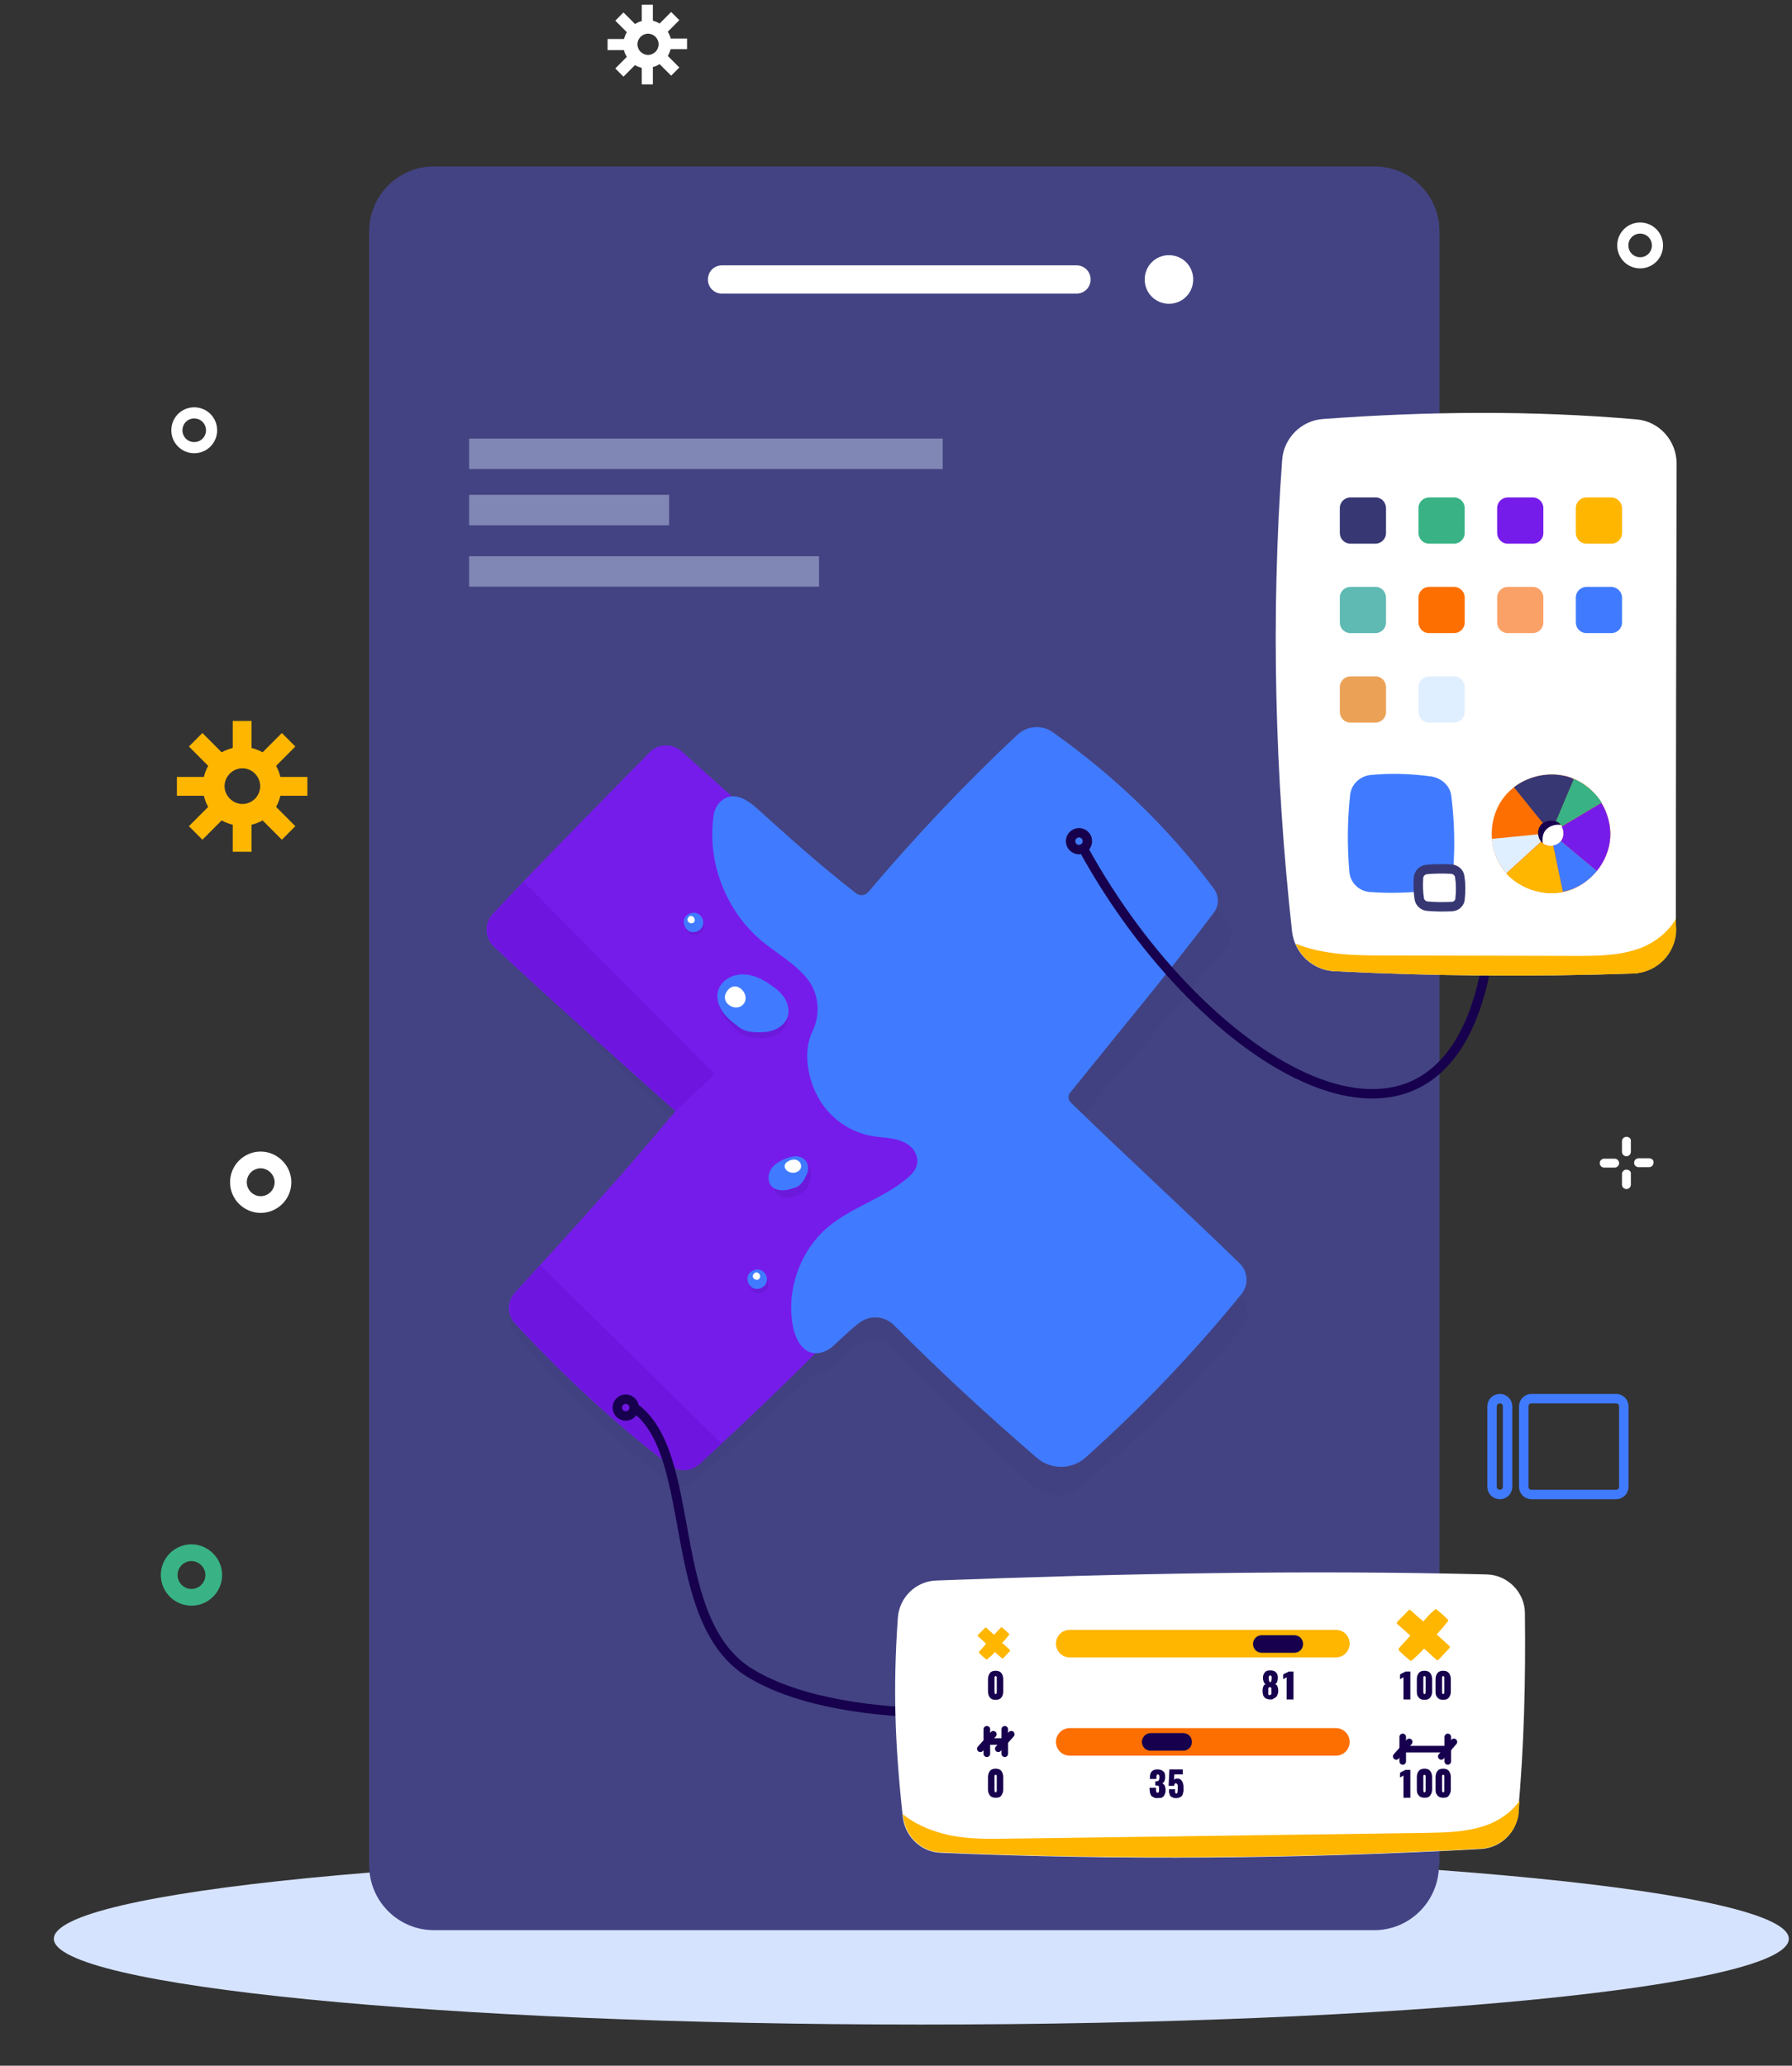 <svg width="190" height="219" viewBox="0 0 190 219" fill="none" xmlns="http://www.w3.org/2000/svg">
<rect x="0" y="0" width="190" height="219" fill="#333333" stroke="none"/>
<g clip-path="url(#clip0_477_964)">
<path d="M189.663 205.546C189.663 210.588 148.509 214.638 97.685 214.638C46.906 214.638 5.708 210.545 5.708 205.546C5.708 200.505 46.861 196.455 97.685 196.455C148.509 196.455 189.663 200.548 189.663 205.546Z" fill="#D6E3FE"/>
<path d="M32.591 84.367V82.37H29.732C29.63 81.961 29.477 81.551 29.272 81.193L31.314 79.145L29.885 77.712L27.843 79.76C27.485 79.555 27.077 79.401 26.669 79.299V76.433H24.677V79.299C24.269 79.401 23.86 79.555 23.503 79.76L21.461 77.712L20.031 79.145L22.073 81.193C21.869 81.551 21.716 81.961 21.614 82.37H18.755V84.367H21.614C21.716 84.776 21.869 85.185 22.073 85.544L20.031 87.591L21.461 89.024L23.503 86.977C23.86 87.182 24.269 87.335 24.677 87.438V90.304H26.669V87.438C27.077 87.335 27.485 87.182 27.843 86.977L29.885 89.024L31.314 87.591L29.272 85.544C29.477 85.185 29.63 84.776 29.732 84.367H32.591ZM25.698 85.237C24.677 85.237 23.809 84.367 23.809 83.343C23.809 82.319 24.677 81.449 25.698 81.449C26.72 81.449 27.587 82.319 27.587 83.343C27.587 84.418 26.72 85.237 25.698 85.237Z" fill="#FFB600"/>
<path d="M72.845 5.26V4.083H71.109C71.058 3.827 70.956 3.622 70.803 3.366L72.028 2.138L71.16 1.268L69.935 2.496C69.731 2.343 69.475 2.292 69.22 2.189V0.5H68.046V2.24C67.791 2.292 67.586 2.394 67.331 2.547L66.106 1.319L65.238 2.189L66.463 3.418C66.31 3.622 66.259 3.878 66.157 4.134H64.421V5.311H66.157C66.208 5.567 66.31 5.772 66.463 6.028L65.238 7.257L66.106 8.127L67.331 6.898C67.535 7.052 67.791 7.103 68.046 7.205V8.946H69.22V7.103C69.475 7.052 69.68 6.949 69.935 6.796L71.16 8.024L72.028 7.154L70.803 5.926C70.956 5.721 71.007 5.465 71.109 5.209H72.845V5.26ZM68.71 5.823C68.097 5.823 67.586 5.311 67.586 4.697C67.586 4.083 68.097 3.571 68.71 3.571C69.322 3.571 69.833 4.083 69.833 4.697C69.833 5.311 69.322 5.823 68.71 5.823Z" fill="white"/>
<path d="M152.566 197.744C152.566 201.519 149.518 204.634 145.693 204.634H46.014C42.249 204.634 39.142 201.579 39.142 197.744V24.536C39.142 20.762 42.189 17.646 46.014 17.646H145.753C149.518 17.646 152.625 20.702 152.625 24.536V197.744H152.566Z" fill="#434383"/>
<path d="M115.634 29.629C115.634 30.467 114.977 31.126 114.14 31.126H76.552C75.715 31.126 75.058 30.467 75.058 29.629C75.058 28.79 75.715 28.131 76.552 28.131H114.14C114.977 28.131 115.634 28.79 115.634 29.629Z" fill="white"/>
<path d="M126.51 29.629C126.51 31.067 125.375 32.205 123.941 32.205C122.507 32.205 121.371 31.067 121.371 29.629C121.371 28.191 122.507 27.053 123.941 27.053C125.375 27.053 126.51 28.191 126.51 29.629Z" fill="white"/>
<path d="M175.736 26.02C175.736 27.044 174.919 27.863 173.898 27.863C172.876 27.863 172.06 27.044 172.06 26.02C172.06 24.997 172.876 24.178 173.898 24.178C174.919 24.178 175.736 24.997 175.736 26.02Z" stroke="white" stroke-width="1.182" stroke-miterlimit="10"/>
<path d="M22.431 45.616C22.431 46.64 21.614 47.459 20.593 47.459C19.572 47.459 18.755 46.64 18.755 45.616C18.755 44.592 19.572 43.773 20.593 43.773C21.614 43.773 22.431 44.592 22.431 45.616Z" stroke="white" stroke-width="1.182" stroke-miterlimit="10"/>
<path d="M160.644 67.439C160.644 66.995 160.988 66.65 161.432 66.65H176.164C176.608 66.65 176.953 66.995 176.953 67.439C176.953 67.883 176.608 68.229 176.164 68.229H161.432C160.988 68.229 160.644 67.883 160.644 67.439Z" stroke="#FFB600" stroke-miterlimit="10" stroke-linecap="round" stroke-linejoin="round"/>
<path d="M160.644 70.72C160.644 70.276 160.988 69.93 161.432 69.93H169.857C170.301 69.93 170.646 70.276 170.646 70.72C170.646 71.164 170.301 71.509 169.857 71.509H161.432C160.988 71.509 160.644 71.164 160.644 70.72Z" stroke="#FFB600" stroke-miterlimit="10" stroke-linecap="round" stroke-linejoin="round"/>
<path d="M160.644 64.158C160.644 63.714 160.988 63.369 161.432 63.369H176.164C176.608 63.369 176.953 63.714 176.953 64.158C176.953 64.602 176.608 64.948 176.164 64.948H161.432C160.988 64.948 160.644 64.602 160.644 64.158Z" stroke="#FFB600" stroke-miterlimit="10" stroke-linecap="round" stroke-linejoin="round"/>
<path d="M22.664 166.977C22.664 168.281 21.603 169.343 20.302 169.343C19 169.343 17.939 168.281 17.939 166.977C17.939 165.674 19 164.612 20.302 164.612C21.555 164.612 22.664 165.674 22.664 166.977Z" stroke="#39B385" stroke-width="1.774" stroke-miterlimit="10"/>
<path d="M30.004 125.337C30.004 126.64 28.943 127.702 27.641 127.702C26.34 127.702 25.279 126.64 25.279 125.337C25.279 124.034 26.34 122.972 27.641 122.972C28.895 122.972 30.004 124.034 30.004 125.337Z" stroke="white" stroke-width="1.774" stroke-miterlimit="10"/>
<path d="M172.443 124C172.186 124 171.972 124.215 171.972 124.472V125.588C171.972 125.846 172.186 126.061 172.443 126.061C172.701 126.061 172.915 125.846 172.915 125.588V124.472C172.958 124.215 172.743 124 172.443 124Z" fill="white"/>
<path d="M171.2 122.841H170.085C169.828 122.841 169.613 123.055 169.613 123.313C169.613 123.571 169.828 123.785 170.085 123.785H171.2C171.457 123.785 171.671 123.571 171.671 123.313C171.671 123.055 171.457 122.841 171.2 122.841Z" fill="white"/>
<path d="M172.443 120.522C172.186 120.522 171.972 120.737 171.972 120.995V122.111C171.972 122.369 172.186 122.583 172.443 122.583C172.701 122.583 172.915 122.369 172.915 122.111V120.995C172.958 120.737 172.743 120.522 172.443 120.522Z" fill="white"/>
<path d="M174.844 122.798H173.729C173.472 122.798 173.258 123.013 173.258 123.27C173.258 123.528 173.472 123.742 173.729 123.742H174.844C175.102 123.742 175.316 123.528 175.316 123.27C175.359 123.013 175.144 122.798 174.844 122.798Z" fill="white"/>
<path d="M171.346 158.442H162.378C161.914 158.442 161.557 158.085 161.557 157.62V149.106C161.557 148.641 161.914 148.283 162.378 148.283H171.346C171.81 148.283 172.167 148.641 172.167 149.106V157.62C172.167 158.085 171.81 158.442 171.346 158.442Z" stroke="#407BFF" stroke-miterlimit="10" stroke-linecap="round" stroke-linejoin="round"/>
<path d="M159.019 158.442C158.555 158.442 158.197 158.085 158.197 157.62V149.106C158.197 148.641 158.555 148.283 159.019 148.283C159.483 148.283 159.841 148.641 159.841 149.106V157.62C159.841 158.085 159.483 158.442 159.019 158.442Z" stroke="#407BFF" stroke-miterlimit="10" stroke-linecap="round" stroke-linejoin="round"/>
<path opacity="0.4" d="M99.951 46.497H49.742V49.725H99.951V46.497Z" fill="#E0EFFF"/>
<path opacity="0.4" d="M70.94 52.46H49.742V55.687H70.94V52.46Z" fill="#E0EFFF"/>
<path opacity="0.4" d="M86.839 58.969H49.742V62.196H86.839V58.969Z" fill="#E0EFFF"/>
<path opacity="0.09" d="M131.605 137.588C125.753 131.555 119.901 125.841 114.252 119.982C113.963 119.692 113.963 119.228 114.223 118.938C119.438 112.875 124.913 106.755 130.07 100.374C130.649 99.649 130.678 98.605 130.156 97.85C125.492 91.121 119.872 85.465 113.586 80.679C112.485 79.838 110.95 79.896 109.907 80.824C104.171 85.842 98.696 91.295 93.51 97.009C93.192 97.386 92.612 97.415 92.236 97.096C88.47 93.963 85.312 90.947 82.183 87.901C81.43 87.176 80.445 86.393 79.46 86.393C77.693 84.711 75.955 83.057 74.217 81.375C73.29 80.476 71.812 80.476 70.856 81.375C65.207 86.77 58.95 92.629 53.649 97.995C52.721 98.953 52.693 100.461 53.649 101.418C57.415 105.247 66.888 114.297 72.334 119.489C66.54 126.044 60.63 132.135 54.72 138.168C53.851 139.068 53.793 140.489 54.633 141.446C59.5 147.073 64.802 152.323 70.567 157.022C71.465 157.747 72.768 157.747 73.666 156.993C77.954 153.309 82.183 149.51 86.384 145.623C86.587 145.623 86.818 145.623 87.079 145.536C87.543 145.42 87.977 145.159 88.354 144.84C90.266 143.128 90.642 142.867 91.106 142.548C92.236 141.736 93.8 141.91 94.756 142.925C99.449 147.972 104.374 152.816 109.443 157.486C110.892 158.821 113.094 158.879 114.6 157.602C120.741 152.468 126.477 146.87 131.721 140.808C132.503 139.88 132.474 138.488 131.605 137.588Z" fill="#373773"/>
<path d="M92.584 137.299C86.587 143.448 80.446 149.481 74.13 155.224C73.261 156.008 71.958 156.066 71.031 155.369C65.121 150.874 59.646 145.769 54.605 140.315C53.736 139.387 53.736 137.966 54.605 137.038C60.312 130.801 66.019 124.536 71.61 117.807C65.99 112.789 56.227 104.029 52.346 100.345C51.39 99.417 51.332 97.909 52.23 96.923C57.386 91.383 63.441 85.32 68.887 79.751C69.785 78.823 71.263 78.794 72.248 79.635C78.389 85.146 84.559 90.657 91.28 96.372C96.64 90.106 102.289 84.102 108.401 78.649C109.27 77.866 110.574 77.837 111.501 78.533C117.237 82.942 122.654 87.844 127.926 93.5C128.738 94.37 128.796 95.704 128.071 96.662C123.002 103.217 117.497 109.511 111.385 116.125C117.7 121.752 123.987 127.408 130.418 133.354C131.403 134.282 131.461 135.819 130.534 136.806L114.224 154.064C113.326 155.021 111.791 155.079 110.806 154.18L92.584 137.299Z" fill="#761CEA"/>
<path d="M52.259 96.893C51.361 97.88 51.389 99.388 52.374 100.316C56.256 104.029 66.019 112.76 71.639 117.778L75.782 113.891C69.032 107.074 62.282 100.287 55.532 93.471C54.373 94.631 53.301 95.791 52.259 96.893Z" fill="#6E16DF"/>
<path d="M96.494 132.832L92.583 137.299L110.834 154.151C111.819 155.05 113.325 154.992 114.252 154.035L117.381 150.699L96.494 132.832Z" fill="#6560D6"/>
<path d="M74.16 155.224C74.942 154.499 75.725 153.774 76.507 153.049C70.105 146.726 63.673 140.431 57.271 134.108C56.402 135.065 55.504 136.052 54.635 137.009C53.795 137.937 53.795 139.358 54.635 140.286C59.676 145.739 65.151 150.845 71.061 155.34C71.988 156.066 73.291 156.008 74.16 155.224Z" fill="#6E16DF"/>
<path d="M131.634 137.183C126.593 143.39 121.06 149.191 115.093 154.528C113.644 155.833 111.413 155.833 109.936 154.557C104.722 150.061 99.652 145.391 94.785 140.489C93.8 139.503 92.236 139.387 91.135 140.228C90.671 140.576 90.295 140.866 88.441 142.607C88.093 142.955 87.659 143.216 87.195 143.361C85.341 143.912 84.414 142.201 84.095 140.721C83.313 136.864 84.791 132.629 87.803 130.076C90.295 127.988 93.597 127.06 96.089 125C96.842 124.391 97.537 123.579 97.161 122.477C96.987 121.955 96.61 121.549 96.147 121.258C95.017 120.591 93.713 120.649 92.496 120.446C90.034 120.04 87.832 118.416 86.674 116.211C85.544 114.065 85.196 111.309 86.123 109.395C86.992 107.597 86.876 105.45 85.66 103.855C84.327 102.144 82.357 101.099 80.706 99.707C76.94 96.516 74.941 91.353 75.665 86.451C75.752 85.842 76.042 85.262 76.505 84.885C77.838 83.783 79.344 84.856 80.445 85.871C83.69 88.801 86.934 91.731 90.787 94.718C91.164 95.008 91.743 94.95 92.062 94.573C97.045 88.685 102.346 83.058 107.908 77.866C108.922 76.938 110.457 76.822 111.587 77.605C118.018 82.159 123.812 87.641 128.708 94.225C129.259 94.979 129.259 96.023 128.708 96.749C123.754 103.304 118.482 109.598 113.47 115.834C113.21 116.153 113.239 116.589 113.528 116.879C119.351 122.564 125.406 128.075 131.431 133.934C132.329 134.804 132.416 136.225 131.634 137.183Z" fill="#407BFF"/>
<path opacity="0.09" d="M78.157 109.308C77.578 108.756 76.998 108.205 76.593 107.538C76.187 106.842 76.013 106.001 76.274 105.276C76.65 104.232 77.867 103.68 78.939 103.767C80.04 103.855 81.025 104.464 81.865 105.16C82.386 105.595 82.879 106.088 83.198 106.697C83.516 107.306 83.632 108.06 83.342 108.669C82.966 109.569 81.923 110.062 80.938 110.062C80.04 110.062 78.91 110.004 78.157 109.308Z" fill="#17014E"/>
<path d="M78.36 108.902C77.722 108.409 77.085 107.945 76.651 107.307C76.187 106.668 75.926 105.827 76.129 105.073C76.419 104 77.549 103.333 78.65 103.304C79.75 103.275 80.793 103.768 81.691 104.406C82.271 104.783 82.792 105.218 83.169 105.798C83.545 106.378 83.719 107.103 83.516 107.771C83.227 108.699 82.242 109.279 81.257 109.395C80.301 109.482 79.171 109.511 78.36 108.902Z" fill="#407BFF"/>
<path d="M76.998 105.218C76.332 106.407 78.157 107.422 78.881 106.378C79.606 105.334 77.896 103.651 76.998 105.218Z" fill="white"/>
<path opacity="0.09" d="M85.08 126.45C84.674 126.682 84.269 126.885 83.834 126.972C83.4 127.059 82.907 127.001 82.531 126.74C82.038 126.334 81.951 125.58 82.183 125C82.415 124.42 82.936 123.985 83.458 123.637C83.776 123.434 84.153 123.231 84.53 123.173C84.906 123.115 85.341 123.173 85.63 123.434C86.065 123.811 86.123 124.449 85.949 125C85.804 125.58 85.573 126.189 85.08 126.45Z" fill="#17014E"/>
<path d="M84.328 125.899C83.893 126.044 83.459 126.189 82.995 126.189C82.532 126.189 82.068 126.073 81.778 125.725C81.373 125.261 81.431 124.478 81.749 123.956C82.097 123.434 82.676 123.086 83.256 122.854C83.632 122.709 84.009 122.593 84.386 122.593C84.791 122.593 85.168 122.767 85.428 123.057C85.776 123.492 85.747 124.159 85.457 124.652C85.226 125.174 84.878 125.725 84.328 125.899Z" fill="#407BFF"/>
<path d="M83.516 123.144C82.647 123.695 83.69 124.681 84.559 124.217C85.428 123.753 84.704 122.419 83.516 123.144Z" fill="white"/>
<path opacity="0.09" d="M74.044 97.155C73.552 96.952 72.914 97.213 72.683 97.706C72.48 98.199 72.74 98.837 73.233 99.069C73.725 99.272 74.363 99.04 74.594 98.547C74.826 98.054 74.594 97.387 74.044 97.155Z" fill="#17014E"/>
<path d="M73.929 96.836C73.436 96.633 72.799 96.894 72.567 97.387C72.365 97.88 72.625 98.518 73.118 98.75C73.61 98.953 74.248 98.721 74.479 98.228C74.711 97.735 74.479 97.068 73.929 96.836Z" fill="#407BFF"/>
<path d="M72.943 97.329C72.712 97.735 73.349 98.112 73.61 97.735C73.841 97.358 73.262 96.778 72.943 97.329Z" fill="white"/>
<path opacity="0.09" d="M80.853 135.152C80.36 134.949 79.723 135.21 79.491 135.703C79.288 136.196 79.549 136.834 80.041 137.066C80.534 137.269 81.171 137.037 81.403 136.544C81.635 136.051 81.403 135.384 80.853 135.152Z" fill="#17014E"/>
<path d="M80.678 134.659C80.185 134.456 79.548 134.717 79.316 135.21C79.114 135.703 79.374 136.341 79.867 136.573C80.359 136.776 80.996 136.544 81.228 136.051C81.46 135.558 81.228 134.891 80.678 134.659Z" fill="#407BFF"/>
<path d="M79.867 135.123C79.635 135.529 80.273 135.906 80.534 135.529C80.794 135.152 80.186 134.572 79.867 135.123Z" fill="white"/>
<path d="M114.402 90.071C114.893 90.071 115.292 89.672 115.292 89.179C115.292 88.686 114.893 88.287 114.402 88.287C113.91 88.287 113.511 88.686 113.511 89.179C113.511 89.672 113.91 90.071 114.402 90.071Z" stroke="#17014E" stroke-miterlimit="10" stroke-linecap="round" stroke-linejoin="round"/>
<path d="M114.847 89.949C127.641 113.301 152.624 128.017 157.523 102.76" stroke="#17014E" stroke-miterlimit="10" stroke-linecap="round" stroke-linejoin="round"/>
<path d="M173.152 103.207C162.584 103.572 152.016 103.491 141.449 102.964C139.141 102.842 137.278 101.058 136.995 98.788C135.173 82.207 134.727 65.463 135.942 48.76C136.104 46.45 137.966 44.585 140.274 44.422C151.288 43.612 162.341 43.49 173.517 44.463C175.946 44.666 177.768 46.733 177.768 49.166C177.728 65.423 177.687 81.72 177.687 98.545C177.687 101.018 175.703 103.085 173.152 103.207Z" fill="white"/>
<path d="M177.687 97.409C176.878 98.828 175.42 99.963 173.881 100.531C171.695 101.342 169.306 101.342 166.998 101.342C160.317 101.342 153.677 101.301 146.996 101.301C143.757 101.301 140.396 101.261 137.359 100.044C138.048 101.707 139.627 102.842 141.489 102.963C152.057 103.49 162.625 103.571 173.193 103.207C175.703 103.125 177.728 101.058 177.728 98.504C177.687 98.139 177.687 97.774 177.687 97.409Z" fill="#FFB600"/>
<path d="M153.879 84.395C154.202 86.99 154.283 89.625 154.081 92.22C154 93.314 153.109 94.247 152.016 94.369C149.749 94.652 147.481 94.734 145.254 94.571C144.08 94.49 143.149 93.558 143.068 92.423C142.825 89.666 142.865 86.909 143.149 84.274C143.27 83.139 144.201 82.287 145.295 82.166C147.36 81.963 149.465 82.004 151.814 82.328C152.907 82.531 153.757 83.341 153.879 84.395Z" fill="#407BFF"/>
<path d="M153.96 96.112C153.07 96.152 152.219 96.152 151.329 96.071C150.883 96.031 150.519 95.666 150.478 95.26C150.357 94.49 150.357 93.801 150.397 93.071C150.438 92.585 150.802 92.22 151.288 92.179C152.138 92.098 152.989 92.098 153.879 92.139C154.325 92.179 154.73 92.504 154.77 92.95C154.892 93.679 154.892 94.45 154.811 95.22C154.811 95.706 154.446 96.071 153.96 96.112Z" fill="white"/>
<path d="M153.96 96.112C153.07 96.152 152.219 96.152 151.329 96.071C150.883 96.031 150.519 95.666 150.478 95.26C150.357 94.49 150.357 93.801 150.397 93.071C150.438 92.585 150.802 92.22 151.288 92.179C152.138 92.098 152.989 92.098 153.879 92.139C154.325 92.179 154.73 92.504 154.77 92.95C154.892 93.679 154.892 94.45 154.811 95.22C154.811 95.706 154.446 96.071 153.96 96.112Z" stroke="#373773" stroke-miterlimit="10" stroke-linecap="round" stroke-linejoin="round"/>
<path d="M163.637 89.707C163.637 89.707 163.313 88.612 163.92 87.963C164.69 87.153 165.823 87.517 165.823 87.517C165.823 87.517 165.337 86.18 163.677 86.382C162.058 86.544 162.179 89.099 163.637 89.707Z" fill="#17014E"/>
<path d="M166.431 82.409C163.961 81.599 161.006 82.49 159.426 84.558C157.847 86.626 157.726 89.707 159.184 91.896C160.641 94.085 163.516 95.139 166.067 94.491C168.577 93.801 170.561 91.409 170.723 88.815C170.885 86.22 169.346 83.382 166.431 82.409ZM165.419 89.261C164.933 89.788 164.042 89.828 163.516 89.342C162.99 88.896 162.909 87.963 163.394 87.436C163.84 86.909 164.731 86.788 165.297 87.234C165.945 87.801 165.905 88.774 165.419 89.261Z" fill="#FD6F00"/>
<path d="M165.701 94.572L164.689 89.666C164.284 89.747 163.839 89.666 163.515 89.382C163.475 89.342 163.434 89.301 163.394 89.261L159.709 92.626C161.207 94.207 163.556 95.018 165.701 94.572Z" fill="#FFB600"/>
<path d="M159.183 91.896C159.345 92.14 159.548 92.383 159.71 92.586L163.394 89.221C163.192 89.018 163.111 88.734 163.07 88.45C161.613 88.613 159.305 88.815 158.171 88.937C158.252 89.991 158.616 91.045 159.183 91.896Z" fill="#E0EFFF"/>
<path d="M166.431 82.409C164.447 81.761 162.139 82.207 160.52 83.463L163.597 87.274C163.961 86.99 164.528 86.909 164.973 87.112L166.876 82.612C166.714 82.531 166.593 82.45 166.431 82.409Z" fill="#373773"/>
<path d="M166.877 82.571L164.974 87.071C165.095 87.112 165.176 87.152 165.298 87.234C165.419 87.355 165.54 87.477 165.621 87.598L169.832 85.085C169.144 84.031 168.132 83.139 166.877 82.571Z" fill="#39B385"/>
<path d="M169.306 92.342C170.116 91.329 170.642 90.112 170.723 88.815C170.804 87.558 170.48 86.261 169.792 85.126L165.581 87.639C165.864 88.126 165.824 88.775 165.5 89.18L169.306 92.342Z" fill="#761CEA"/>
<path d="M169.307 92.342L165.501 89.18C165.461 89.22 165.461 89.22 165.42 89.261C165.218 89.464 164.975 89.585 164.691 89.626L165.704 94.531C165.825 94.491 165.947 94.491 166.028 94.45C167.323 94.166 168.457 93.356 169.307 92.342Z" fill="#407BFF"/>
<path d="M145.862 71.707H143.189C142.582 71.707 142.056 72.194 142.056 72.842V75.477C142.056 76.085 142.542 76.612 143.189 76.612H145.821C146.429 76.612 146.955 76.126 146.955 75.477V72.842C146.955 72.234 146.469 71.707 145.862 71.707Z" fill="#EBA257"/>
<path d="M154.163 71.707H151.531C150.924 71.707 150.397 72.194 150.397 72.842V75.477C150.397 76.085 150.883 76.612 151.531 76.612H154.163C154.77 76.612 155.297 76.126 155.297 75.477V72.842C155.297 72.234 154.811 71.707 154.163 71.707Z" fill="#E0EFFF"/>
<path d="M145.862 62.22H143.189C142.582 62.22 142.056 62.706 142.056 63.355V65.99C142.056 66.598 142.542 67.125 143.189 67.125H145.821C146.429 67.125 146.955 66.639 146.955 65.99V63.355C146.955 62.747 146.469 62.22 145.862 62.22Z" fill="#5EBAB3"/>
<path d="M154.163 62.22H151.531C150.924 62.22 150.397 62.706 150.397 63.355V65.99C150.397 66.598 150.883 67.125 151.531 67.125H154.163C154.77 67.125 155.297 66.639 155.297 65.99V63.355C155.297 62.747 154.811 62.22 154.163 62.22Z" fill="#FD6F00"/>
<path d="M162.504 62.22H159.872C159.265 62.22 158.738 62.706 158.738 63.355V65.99C158.738 66.598 159.224 67.125 159.872 67.125H162.504C163.111 67.125 163.638 66.639 163.638 65.99V63.355C163.638 62.747 163.152 62.22 162.504 62.22Z" fill="#FAA167"/>
<path d="M170.845 62.22H168.213C167.605 62.22 167.079 62.706 167.079 63.355V65.99C167.079 66.598 167.565 67.125 168.213 67.125H170.845C171.452 67.125 171.978 66.639 171.978 65.99V63.355C171.978 62.747 171.452 62.22 170.845 62.22Z" fill="#407BFF"/>
<path d="M145.862 52.733H143.189C142.582 52.733 142.056 53.22 142.056 53.868V56.504C142.056 57.112 142.542 57.639 143.189 57.639H145.821C146.429 57.639 146.955 57.152 146.955 56.504V53.868C146.955 53.26 146.469 52.733 145.862 52.733Z" fill="#373773"/>
<path d="M154.163 52.733H151.531C150.924 52.733 150.397 53.22 150.397 53.868V56.504C150.397 57.112 150.883 57.639 151.531 57.639H154.163C154.77 57.639 155.297 57.152 155.297 56.504V53.868C155.297 53.26 154.811 52.733 154.163 52.733Z" fill="#39B385"/>
<path d="M162.504 52.733H159.872C159.265 52.733 158.738 53.22 158.738 53.868V56.504C158.738 57.112 159.224 57.639 159.872 57.639H162.504C163.111 57.639 163.638 57.152 163.638 56.504V53.868C163.638 53.26 163.152 52.733 162.504 52.733Z" fill="#761CEA"/>
<path d="M170.845 52.733H168.213C167.605 52.733 167.079 53.22 167.079 53.868V56.504C167.079 57.112 167.565 57.639 168.213 57.639H170.845C171.452 57.639 171.978 57.152 171.978 56.504V53.868C171.978 53.26 171.452 52.733 170.845 52.733Z" fill="#FFB600"/>
<path d="M66.344 150.121C66.836 150.121 67.235 149.721 67.235 149.229C67.235 148.736 66.836 148.337 66.344 148.337C65.852 148.337 65.453 148.736 65.453 149.229C65.453 149.721 65.852 150.121 66.344 150.121Z" stroke="#17014E" stroke-miterlimit="10" stroke-linecap="round" stroke-linejoin="round"/>
<path d="M67.302 149.263C74.162 154.278 70.397 171.859 79.578 177.402C90.256 183.843 111.662 181.045 111.662 181.045" stroke="#17014E" stroke-miterlimit="10" stroke-linecap="round" stroke-linejoin="round"/>
<path d="M157.025 196.023C137.955 197.077 118.803 197.239 99.732 196.428C97.667 196.347 95.967 194.726 95.724 192.658C94.873 184.834 94.671 178.955 95.197 171.496C95.359 169.347 97.1 167.644 99.246 167.563C118.641 166.833 138.036 166.428 157.592 166.915C159.86 166.955 161.682 168.82 161.682 171.05C161.763 178.104 161.601 185.158 160.953 192.212C160.791 194.28 159.131 195.901 157.025 196.023Z" fill="white"/>
<path d="M161.116 190.915C160.225 192.172 158.848 193.104 157.35 193.591C155.366 194.239 153.261 194.28 151.196 194.32C136.457 194.523 121.76 194.726 107.021 194.929C104.673 194.969 102.284 195.01 100.017 194.402C98.437 193.996 96.899 193.307 95.725 192.334C95.725 192.415 95.725 192.537 95.765 192.618C96.008 194.685 97.668 196.307 99.774 196.388C118.885 197.199 137.996 197.037 157.067 195.983C159.132 195.861 160.832 194.239 161.035 192.172C161.035 191.766 161.075 191.32 161.116 190.915Z" fill="#FFB600"/>
<path d="M148.806 180.131V177.82L148.441 178.023V177.536C148.441 177.536 148.482 177.496 148.563 177.455C148.603 177.415 148.684 177.374 148.725 177.374C148.765 177.334 148.806 177.334 148.887 177.293C148.927 177.252 148.968 177.252 149.008 177.212H149.535V180.171H148.806V180.131Z" fill="#17014E"/>
<path d="M151.032 180.212C150.749 180.212 150.547 180.131 150.425 179.969C150.263 179.807 150.223 179.604 150.223 179.361V178.023C150.223 177.739 150.304 177.536 150.425 177.374C150.547 177.212 150.749 177.131 151.032 177.131C151.316 177.131 151.518 177.212 151.64 177.374C151.761 177.536 151.842 177.739 151.842 178.023V179.361C151.842 179.604 151.761 179.807 151.64 179.969C151.518 180.131 151.316 180.212 151.032 180.212ZM151.032 179.604C151.113 179.604 151.154 179.523 151.154 179.361V178.023C151.154 178.023 151.154 178.023 151.154 177.982C151.154 177.942 151.154 177.942 151.154 177.942V177.901V177.861V177.82V177.78C151.154 177.78 151.154 177.78 151.113 177.739C151.113 177.739 151.113 177.739 151.073 177.698H151.032C150.992 177.698 150.992 177.698 150.992 177.698C150.992 177.698 150.951 177.698 150.951 177.739C150.951 177.739 150.951 177.78 150.911 177.78V177.82C150.911 177.861 150.911 177.861 150.911 177.861C150.911 177.861 150.911 177.861 150.911 177.901C150.911 177.901 150.911 177.901 150.911 177.942C150.911 177.982 150.911 177.982 150.911 177.982V179.28C150.911 179.523 150.951 179.604 151.032 179.604Z" fill="#17014E"/>
<path d="M153.016 180.212C152.732 180.212 152.53 180.131 152.409 179.969C152.247 179.807 152.206 179.604 152.206 179.361V178.023C152.206 177.739 152.287 177.536 152.409 177.374C152.53 177.212 152.732 177.131 153.016 177.131C153.299 177.131 153.502 177.212 153.623 177.374C153.745 177.536 153.826 177.739 153.826 178.023V179.361C153.826 179.604 153.745 179.807 153.623 179.969C153.502 180.131 153.299 180.212 153.016 180.212ZM153.016 179.604C153.097 179.604 153.137 179.523 153.137 179.361V178.023C153.137 178.023 153.137 178.023 153.137 177.982C153.137 177.942 153.137 177.942 153.137 177.942V177.901V177.861V177.82V177.78C153.137 177.78 153.137 177.78 153.097 177.739C153.097 177.739 153.097 177.739 153.056 177.698H153.016C152.975 177.698 152.975 177.698 152.975 177.698C152.975 177.698 152.935 177.698 152.935 177.739C152.935 177.739 152.935 177.78 152.894 177.78V177.82C152.894 177.861 152.894 177.861 152.894 177.861C152.894 177.861 152.894 177.861 152.894 177.901C152.894 177.901 152.894 177.901 152.894 177.942C152.894 177.982 152.894 177.982 152.894 177.982V179.28C152.894 179.523 152.935 179.604 153.016 179.604Z" fill="#17014E"/>
<path d="M150.994 174.78C150.589 175.226 150.143 175.631 149.698 176.037C149.617 176.077 149.536 176.077 149.496 176.037C149.091 175.712 148.686 175.347 148.321 174.983C148.281 174.901 148.281 174.82 148.321 174.739C148.726 174.293 149.131 173.847 149.536 173.401C149.131 173.037 148.443 172.428 148.159 172.185C148.078 172.104 148.078 172.023 148.159 171.942C148.524 171.537 148.969 171.131 149.334 170.726C149.415 170.645 149.496 170.645 149.577 170.726C150.022 171.131 150.427 171.496 150.913 171.901C151.277 171.455 151.682 171.05 152.127 170.645C152.208 170.604 152.289 170.604 152.33 170.645C152.735 170.969 153.099 171.293 153.504 171.699C153.545 171.78 153.585 171.861 153.504 171.901C153.14 172.347 152.775 172.793 152.33 173.28C152.775 173.685 153.221 174.091 153.666 174.496C153.747 174.577 153.747 174.658 153.666 174.739L152.532 175.956C152.451 176.037 152.37 176.037 152.289 175.956L150.994 174.78Z" fill="#FFB600"/>
<path d="M141.64 175.712H113.419C112.609 175.712 111.961 175.063 111.961 174.252C111.961 173.442 112.609 172.793 113.419 172.793H141.64C142.45 172.793 143.098 173.442 143.098 174.252C143.098 175.063 142.45 175.712 141.64 175.712Z" fill="#FFB600"/>
<path d="M133.786 173.361H137.227C137.754 173.361 138.159 173.766 138.159 174.293C138.159 174.82 137.754 175.225 137.227 175.225H133.786C133.259 175.225 132.854 174.82 132.854 174.293C132.854 173.766 133.259 173.361 133.786 173.361Z" fill="#17014E"/>
<path d="M134.676 180.172C134.514 180.172 134.393 180.131 134.271 180.091C134.15 180.05 134.069 179.969 134.028 179.888C133.947 179.807 133.907 179.685 133.907 179.604C133.866 179.483 133.866 179.402 133.866 179.239V179.199C133.866 179.037 133.907 178.915 133.947 178.794C133.988 178.672 134.069 178.591 134.19 178.55C134.109 178.51 134.028 178.429 133.988 178.307C133.947 178.185 133.907 178.064 133.907 177.902V177.861C133.907 177.618 133.988 177.456 134.109 177.294C134.231 177.131 134.433 177.091 134.717 177.091C134.959 177.091 135.162 177.172 135.283 177.294C135.405 177.415 135.486 177.618 135.486 177.861V177.902C135.486 178.064 135.445 178.185 135.405 178.307C135.364 178.429 135.283 178.51 135.202 178.55C135.324 178.591 135.405 178.672 135.445 178.794C135.486 178.915 135.526 179.037 135.526 179.199V179.239C135.526 179.361 135.526 179.483 135.486 179.564C135.445 179.685 135.405 179.767 135.364 179.848C135.283 179.929 135.202 180.01 135.081 180.05C134.959 180.172 134.838 180.172 134.676 180.172ZM134.676 179.685H134.717C134.717 179.685 134.757 179.685 134.757 179.645L134.797 179.604C134.797 179.604 134.797 179.564 134.797 179.523C134.797 179.483 134.797 179.483 134.797 179.442C134.797 179.442 134.797 179.402 134.797 179.361C134.797 179.321 134.797 179.321 134.797 179.321V179.28C134.797 179.239 134.797 179.199 134.797 179.158C134.797 179.118 134.797 179.077 134.797 179.077C134.797 179.037 134.797 178.996 134.797 178.996C134.797 178.956 134.797 178.956 134.757 178.915L134.717 178.875C134.676 178.875 134.676 178.875 134.636 178.875C134.595 178.875 134.595 178.875 134.555 178.875L134.514 178.915C134.514 178.956 134.474 178.956 134.474 178.996C134.474 179.037 134.474 179.037 134.474 179.077C134.474 179.118 134.474 179.158 134.474 179.158C134.474 179.199 134.474 179.199 134.474 179.28C134.474 179.321 134.474 179.321 134.474 179.361C134.474 179.361 134.474 179.402 134.474 179.442C134.474 179.483 134.474 179.483 134.474 179.523C134.474 179.523 134.474 179.564 134.474 179.604C134.474 179.645 134.474 179.645 134.514 179.685L134.555 179.726C134.636 179.685 134.676 179.685 134.676 179.685ZM134.676 178.348C134.757 178.348 134.838 178.185 134.838 177.902C134.838 177.821 134.838 177.739 134.797 177.699C134.757 177.658 134.716 177.618 134.676 177.618C134.636 177.618 134.595 177.658 134.555 177.699C134.514 177.739 134.514 177.821 134.514 177.902C134.514 178.185 134.595 178.348 134.676 178.348Z" fill="#17014E"/>
<path d="M136.417 180.131V177.82L136.053 178.023V177.536C136.053 177.536 136.093 177.496 136.174 177.455C136.215 177.415 136.296 177.374 136.336 177.374C136.377 177.334 136.417 177.334 136.498 177.293C136.539 177.253 136.579 177.253 136.62 177.212H137.146V180.172H136.417V180.131Z" fill="#17014E"/>
<path d="M141.64 186.131H113.419C112.609 186.131 111.961 185.482 111.961 184.671C111.961 183.861 112.609 183.212 113.419 183.212H141.64C142.45 183.212 143.098 183.861 143.098 184.671C143.098 185.482 142.45 186.131 141.64 186.131Z" fill="#FD6F00"/>
<path d="M122.003 183.739H125.444C125.971 183.739 126.375 184.145 126.375 184.672C126.375 185.199 125.971 185.604 125.444 185.604H122.003C121.476 185.604 121.071 185.199 121.071 184.672C121.071 184.185 121.476 183.739 122.003 183.739Z" fill="#17014E"/>
<path d="M122.731 190.63C122.61 190.63 122.488 190.63 122.407 190.59C122.326 190.549 122.245 190.509 122.164 190.468C122.083 190.428 122.043 190.347 122.002 190.266C121.962 190.184 121.921 190.103 121.921 189.982C121.921 189.901 121.881 189.779 121.881 189.657V189.536H122.569V189.657C122.569 189.82 122.569 189.901 122.61 189.982C122.65 190.022 122.691 190.063 122.731 190.063C122.812 190.063 122.853 190.022 122.853 189.982C122.893 189.941 122.893 189.82 122.893 189.698C122.893 189.536 122.893 189.414 122.853 189.374C122.812 189.293 122.731 189.293 122.61 189.293H122.488V188.847H122.61C122.731 188.847 122.812 188.806 122.853 188.766C122.893 188.684 122.934 188.603 122.934 188.441C122.934 188.32 122.934 188.238 122.893 188.198C122.853 188.157 122.812 188.117 122.772 188.117C122.691 188.117 122.65 188.157 122.65 188.198C122.61 188.238 122.61 188.32 122.61 188.441V188.603H121.921V188.401C121.921 188.117 122.002 187.914 122.124 187.793C122.286 187.63 122.488 187.59 122.731 187.59C123.015 187.59 123.217 187.671 123.338 187.793C123.5 187.914 123.541 188.117 123.541 188.401C123.541 188.563 123.5 188.725 123.46 188.847C123.379 188.968 123.298 189.049 123.217 189.049C123.258 189.049 123.298 189.09 123.338 189.13C123.379 189.171 123.419 189.211 123.46 189.252C123.5 189.293 123.5 189.374 123.541 189.455C123.541 189.536 123.581 189.617 123.581 189.739C123.581 189.86 123.581 190.022 123.541 190.103C123.5 190.225 123.46 190.306 123.419 190.387C123.339 190.468 123.258 190.549 123.177 190.59C123.015 190.59 122.893 190.63 122.731 190.63Z" fill="#17014E"/>
<path d="M124.715 190.63C124.594 190.63 124.472 190.63 124.391 190.59C124.31 190.549 124.229 190.509 124.148 190.468C124.108 190.428 124.027 190.347 124.027 190.266C123.986 190.184 123.986 190.103 123.946 190.022C123.946 189.941 123.946 189.82 123.946 189.698H124.594C124.594 189.82 124.594 189.901 124.594 189.982C124.594 190.063 124.634 190.103 124.634 190.103C124.675 190.144 124.675 190.144 124.715 190.144C124.796 190.144 124.837 190.103 124.837 190.022C124.837 189.941 124.877 189.779 124.877 189.576C124.877 189.495 124.877 189.455 124.877 189.374C124.877 189.333 124.877 189.252 124.837 189.211C124.837 189.171 124.796 189.13 124.756 189.09C124.715 189.049 124.675 189.049 124.675 189.049C124.634 189.049 124.553 189.09 124.553 189.13C124.513 189.171 124.513 189.252 124.472 189.333H123.905L123.986 187.59H125.403V188.117H124.513L124.472 188.684C124.472 188.644 124.553 188.644 124.594 188.603C124.675 188.563 124.715 188.563 124.796 188.563C124.837 188.563 124.877 188.563 124.877 188.563C125.039 188.563 125.201 188.644 125.282 188.766C125.403 188.928 125.484 189.171 125.484 189.536C125.484 189.617 125.484 189.739 125.484 189.779C125.484 189.86 125.484 189.941 125.444 190.022C125.444 190.103 125.403 190.184 125.403 190.225C125.363 190.266 125.363 190.347 125.322 190.387C125.282 190.428 125.241 190.468 125.16 190.509C125.12 190.549 125.039 190.549 124.958 190.59C124.918 190.63 124.837 190.63 124.715 190.63Z" fill="#17014E"/>
<path d="M148.806 190.551V188.24L148.441 188.443V187.956C148.441 187.956 148.482 187.915 148.563 187.875C148.603 187.834 148.684 187.794 148.725 187.794C148.765 187.753 148.806 187.753 148.887 187.713C148.927 187.672 148.968 187.672 149.008 187.632H149.535V190.591H148.806V190.551Z" fill="#17014E"/>
<path d="M151.032 190.591C150.749 190.591 150.547 190.51 150.425 190.348C150.263 190.185 150.223 189.983 150.223 189.74V188.402C150.223 188.118 150.304 187.915 150.425 187.753C150.547 187.591 150.749 187.51 151.032 187.51C151.316 187.51 151.518 187.591 151.64 187.753C151.761 187.915 151.842 188.118 151.842 188.402V189.74C151.842 189.983 151.761 190.185 151.64 190.348C151.518 190.55 151.316 190.591 151.032 190.591ZM151.032 190.023C151.113 190.023 151.154 189.942 151.154 189.78V188.483C151.154 188.483 151.154 188.483 151.154 188.442V188.402V188.361V188.321V188.28V188.24C151.154 188.24 151.154 188.24 151.113 188.199C151.113 188.199 151.113 188.199 151.073 188.158H151.032C150.992 188.158 150.992 188.158 150.992 188.158C150.992 188.158 150.951 188.158 150.951 188.199C150.951 188.199 150.951 188.24 150.911 188.24V188.28C150.911 188.321 150.911 188.321 150.911 188.321C150.911 188.321 150.911 188.321 150.911 188.361C150.911 188.361 150.911 188.361 150.911 188.402C150.911 188.442 150.911 188.442 150.911 188.442V189.74C150.911 189.942 150.951 190.023 151.032 190.023Z" fill="#17014E"/>
<path d="M153.016 190.591C152.732 190.591 152.53 190.51 152.409 190.348C152.247 190.185 152.206 189.983 152.206 189.74V188.402C152.206 188.118 152.287 187.915 152.409 187.753C152.53 187.591 152.732 187.51 153.016 187.51C153.299 187.51 153.502 187.591 153.623 187.753C153.745 187.915 153.826 188.118 153.826 188.402V189.74C153.826 189.983 153.745 190.185 153.623 190.348C153.502 190.55 153.299 190.591 153.016 190.591ZM153.016 190.023C153.097 190.023 153.137 189.942 153.137 189.78V188.483C153.137 188.483 153.137 188.483 153.137 188.442V188.402V188.361V188.321V188.28V188.24C153.137 188.24 153.137 188.24 153.097 188.199C153.097 188.199 153.097 188.199 153.056 188.158H153.016C152.975 188.158 152.975 188.158 152.975 188.158C152.975 188.158 152.935 188.158 152.935 188.199C152.935 188.199 152.935 188.24 152.894 188.24V188.28C152.894 188.321 152.894 188.321 152.894 188.321C152.894 188.321 152.894 188.321 152.894 188.361C152.894 188.361 152.894 188.361 152.894 188.402C152.894 188.442 152.894 188.442 152.894 188.442V189.74C152.894 189.942 152.935 190.023 153.016 190.023Z" fill="#17014E"/>
<path d="M148.726 184.145V186.739" stroke="#17014E" stroke-width="0.7" stroke-miterlimit="10" stroke-linecap="round" stroke-linejoin="round"/>
<path d="M148.037 186.212L149.414 184.672" stroke="#17014E" stroke-width="0.7" stroke-miterlimit="10" stroke-linecap="round" stroke-linejoin="round"/>
<path d="M153.504 184.145V186.739" stroke="#17014E" stroke-width="0.7" stroke-miterlimit="10" stroke-linecap="round" stroke-linejoin="round"/>
<path d="M152.814 186.212L154.151 184.672" stroke="#17014E" stroke-width="0.7" stroke-miterlimit="10" stroke-linecap="round" stroke-linejoin="round"/>
<path d="M148.726 185.441H153.503" stroke="#17014E" stroke-width="0.7" stroke-miterlimit="10" stroke-linecap="round" stroke-linejoin="round"/>
<path d="M105.483 175.145C105.24 175.428 104.956 175.672 104.673 175.915C104.633 175.955 104.592 175.955 104.552 175.915C104.309 175.712 104.066 175.509 103.823 175.266C103.782 175.226 103.782 175.145 103.823 175.104C104.066 174.82 104.309 174.577 104.552 174.253C104.309 174.05 103.904 173.645 103.701 173.482C103.661 173.442 103.661 173.361 103.701 173.32C103.944 173.077 104.187 172.834 104.43 172.59C104.471 172.55 104.552 172.55 104.592 172.59C104.875 172.834 105.118 173.077 105.402 173.32C105.645 173.036 105.888 172.793 106.131 172.55C106.171 172.509 106.212 172.509 106.252 172.55C106.495 172.753 106.738 172.955 106.981 173.199C107.021 173.239 107.021 173.28 106.981 173.32C106.779 173.604 106.536 173.888 106.252 174.172C106.536 174.415 106.779 174.658 107.062 174.901C107.102 174.942 107.102 175.023 107.062 175.063L106.374 175.793C106.333 175.834 106.252 175.834 106.212 175.793L105.483 175.145Z" fill="#FFB600"/>
<path d="M105.564 180.213C105.28 180.213 105.078 180.132 104.956 179.97C104.835 179.808 104.754 179.605 104.754 179.362V178.024C104.754 177.74 104.835 177.537 104.956 177.375C105.078 177.213 105.28 177.132 105.564 177.132C105.847 177.132 106.05 177.213 106.171 177.375C106.293 177.537 106.374 177.74 106.374 178.024V179.362C106.374 179.605 106.293 179.808 106.171 179.97C106.05 180.132 105.847 180.213 105.564 180.213ZM105.564 179.605C105.645 179.605 105.685 179.524 105.685 179.362V178.024C105.685 178.024 105.685 178.024 105.685 177.983C105.685 177.943 105.685 177.943 105.685 177.943V177.902V177.862V177.821V177.78C105.685 177.78 105.685 177.78 105.645 177.74C105.645 177.74 105.645 177.74 105.604 177.699H105.564C105.523 177.699 105.523 177.699 105.523 177.699C105.523 177.699 105.483 177.699 105.483 177.74C105.483 177.74 105.483 177.78 105.442 177.78V177.821C105.442 177.862 105.442 177.862 105.442 177.862C105.442 177.862 105.442 177.862 105.442 177.902C105.442 177.902 105.442 177.902 105.442 177.943C105.442 177.983 105.442 177.983 105.442 177.983V179.281C105.442 179.524 105.483 179.605 105.564 179.605Z" fill="#17014E"/>
<path d="M104.631 183.334V185.928" stroke="#17014E" stroke-width="0.7" stroke-miterlimit="10" stroke-linecap="round" stroke-linejoin="round"/>
<path d="M103.942 185.402L105.319 183.861" stroke="#17014E" stroke-width="0.7" stroke-miterlimit="10" stroke-linecap="round" stroke-linejoin="round"/>
<path d="M106.534 183.334V185.928" stroke="#17014E" stroke-width="0.7" stroke-miterlimit="10" stroke-linecap="round" stroke-linejoin="round"/>
<path d="M105.845 185.402L107.221 183.861" stroke="#17014E" stroke-width="0.7" stroke-miterlimit="10" stroke-linecap="round" stroke-linejoin="round"/>
<path d="M104.631 184.631H106.534" stroke="#17014E" stroke-width="0.7" stroke-miterlimit="10" stroke-linecap="round" stroke-linejoin="round"/>
<path d="M105.562 190.591C105.278 190.591 105.076 190.51 104.954 190.348C104.833 190.185 104.752 189.983 104.752 189.739V188.402C104.752 188.118 104.833 187.915 104.954 187.753C105.076 187.591 105.278 187.51 105.562 187.51C105.845 187.51 106.048 187.591 106.169 187.753C106.291 187.915 106.372 188.118 106.372 188.402V189.739C106.372 189.983 106.291 190.185 106.169 190.348C106.048 190.55 105.845 190.591 105.562 190.591ZM105.562 190.023C105.643 190.023 105.683 189.942 105.683 189.78V188.483C105.683 188.483 105.683 188.483 105.683 188.442V188.402V188.361V188.32V188.28V188.239C105.683 188.239 105.683 188.239 105.643 188.199C105.643 188.199 105.643 188.199 105.602 188.158C105.562 188.118 105.562 188.158 105.562 188.158C105.521 188.158 105.521 188.158 105.521 188.158C105.521 188.158 105.481 188.158 105.481 188.199C105.481 188.199 105.481 188.239 105.44 188.239V188.28C105.44 188.32 105.44 188.32 105.44 188.32C105.44 188.32 105.44 188.32 105.44 188.361C105.44 188.361 105.44 188.361 105.44 188.402C105.44 188.442 105.44 188.442 105.44 188.442V189.739C105.44 189.942 105.481 190.023 105.562 190.023Z" fill="#17014E"/>
</g>
<defs>
<clipPath id="clip0_477_964">
<rect width="190" height="218" fill="white" transform="translate(0 0.5)"/>
</clipPath>
</defs>
</svg>

